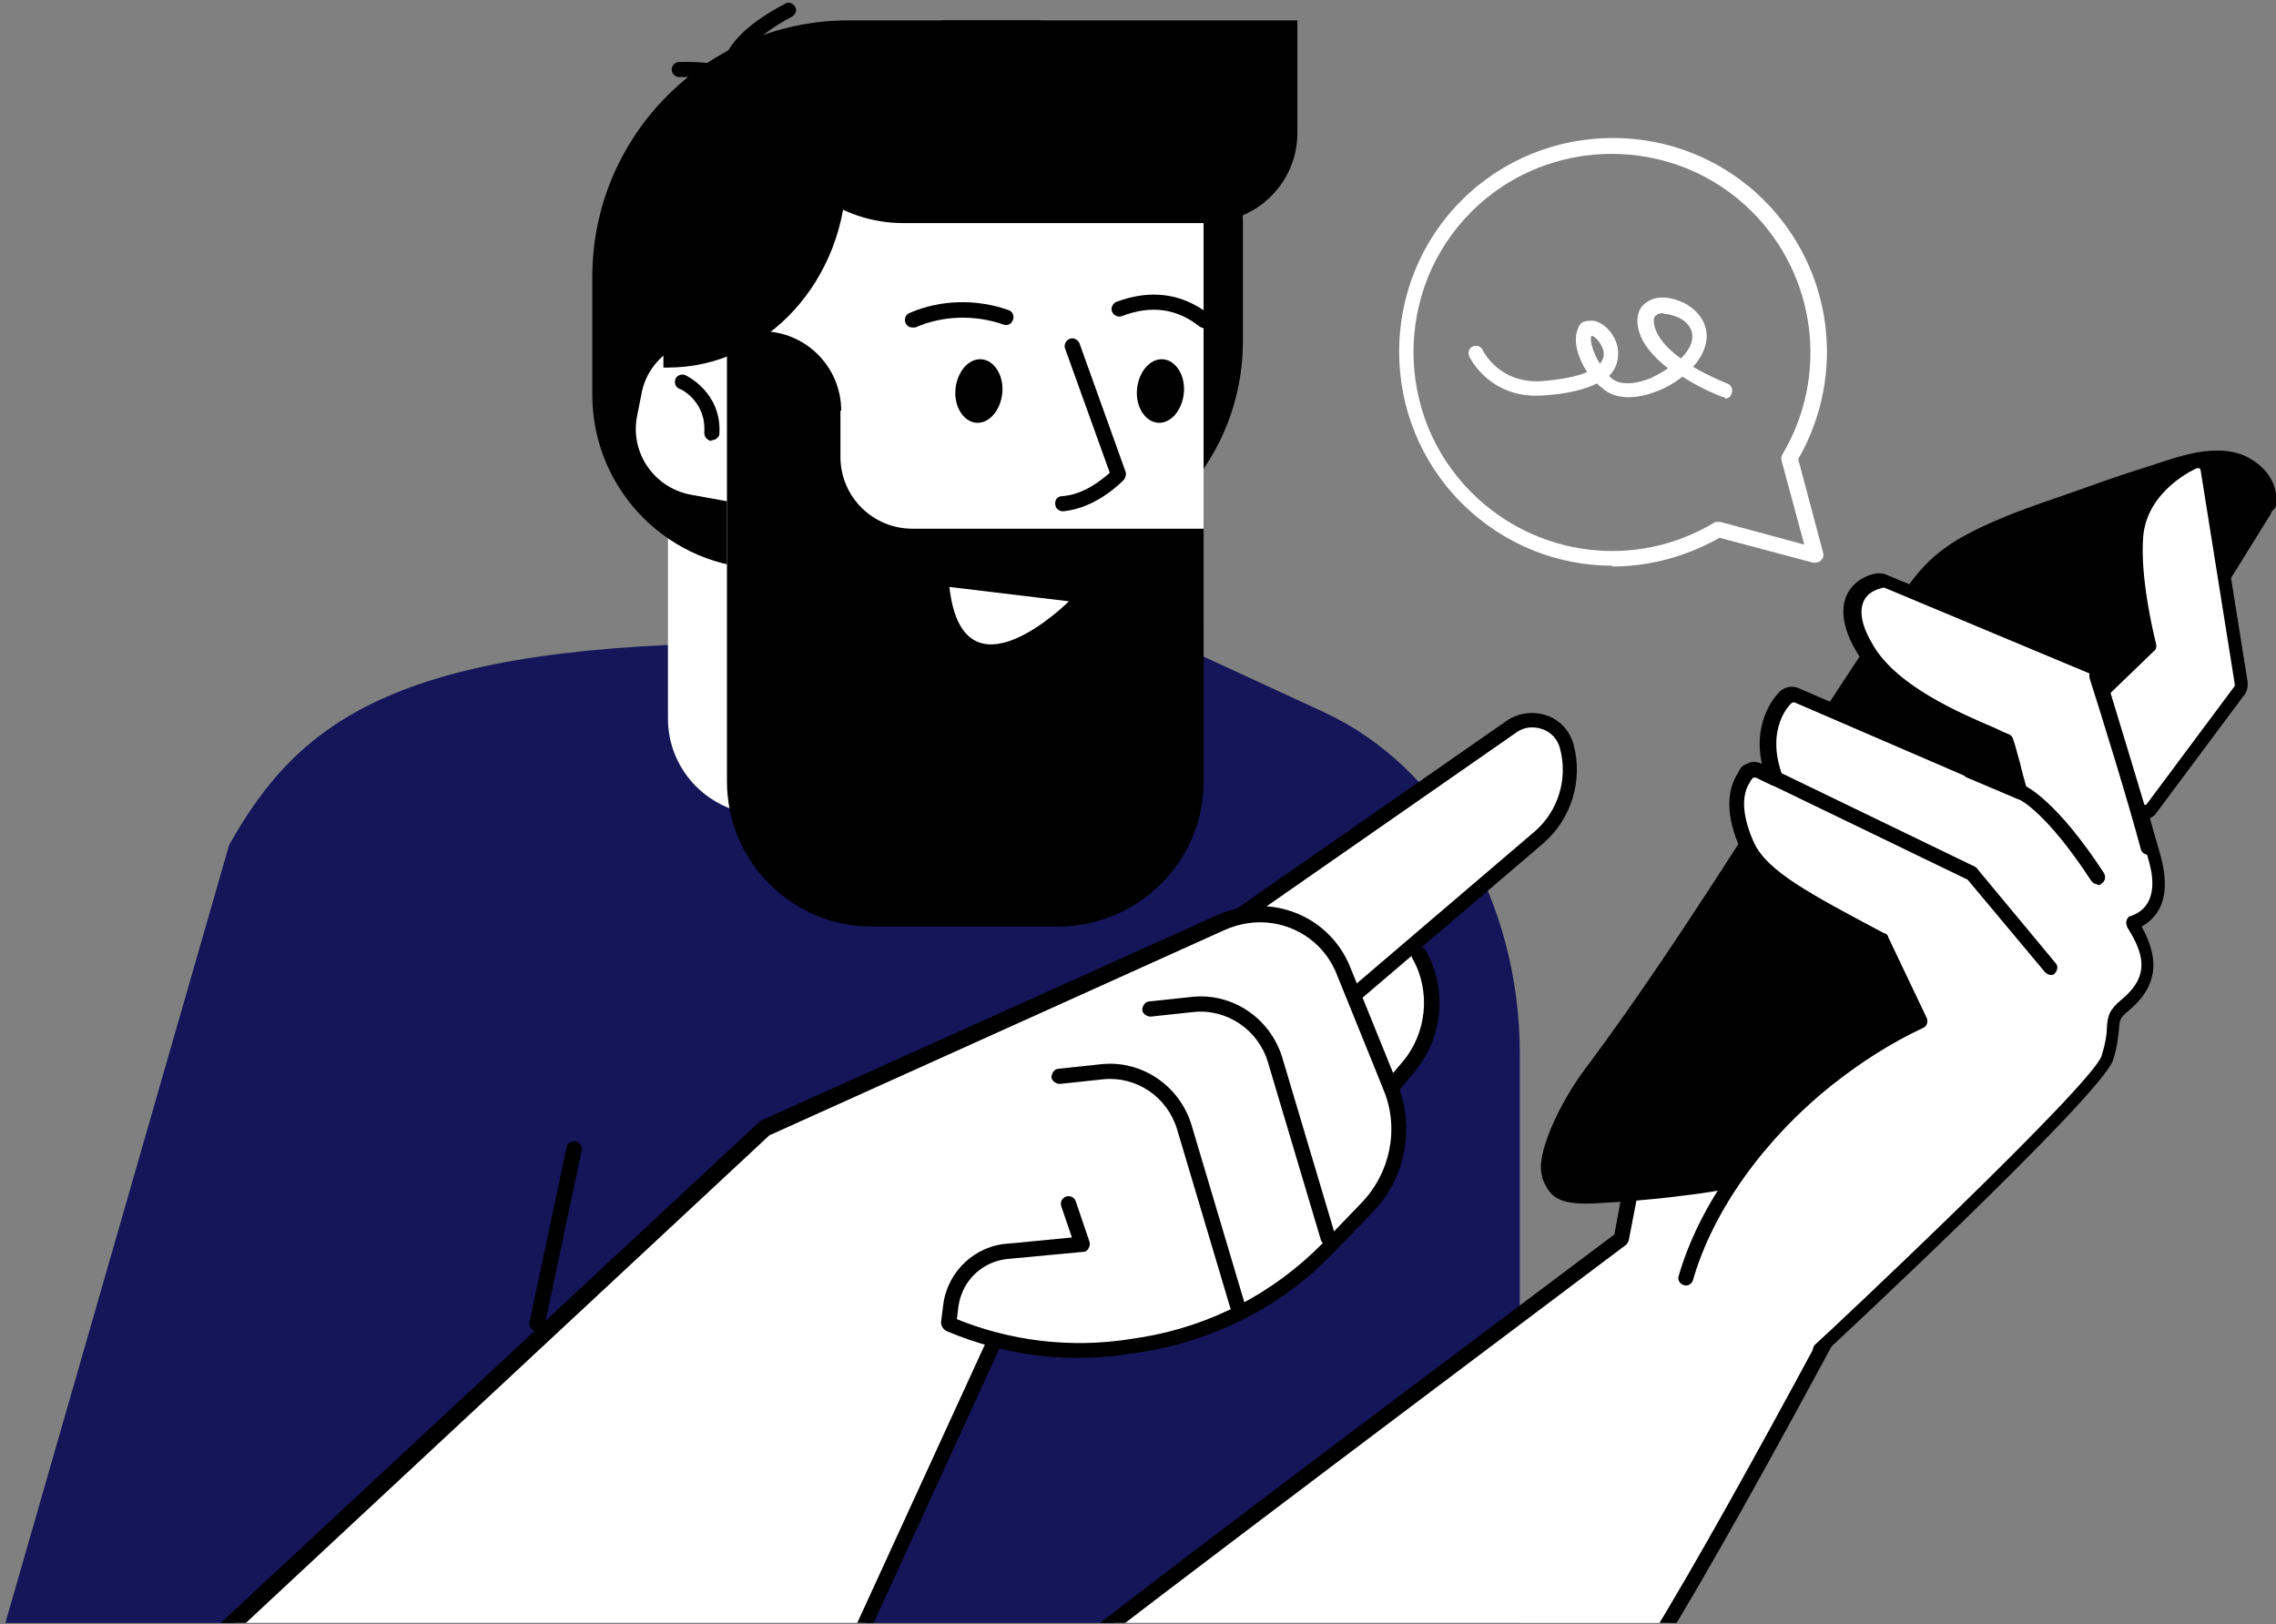 <svg xmlns="http://www.w3.org/2000/svg" width="873" height="623" viewBox="0 0 873 623" fill="none"><rect x="0" y="0" width="873" height="623" fill="#808080" stroke="none"/><g clip-path="url(#clip0_281_46)"><path d="M582.944 552.762V404.191C582.944 346.156 553.056 294.214 508.079 273.321L450.333 246.625H294.218C153.482 246.625 115.178 275.643 87.901 324.102L0.268 628.789H582.944V552.762Z" fill="#151559"></path><path d="M370.534 42.921H256.204V275.643C256.204 295.956 272.744 312.496 293.057 312.496H370.824V42.921H370.534Z" fill="white"></path><path d="M398.972 7.81H325.557C271.294 7.81 227.187 51.916 227.187 106.18V151.447C227.187 188.3 257.075 218.188 293.927 218.188H389.396C437.565 218.188 476.739 179.014 476.739 130.845V85.577C476.739 42.921 441.918 8.1 399.262 8.1L398.972 7.81Z" fill="black"></path><path d="M276.625 128.352L314.882 135.304C330.335 138.113 340.585 152.916 337.777 168.368L336.168 177.219C333.36 192.671 318.557 202.921 303.104 200.113L264.847 193.161C249.395 190.353 239.145 175.549 241.953 160.097L243.561 151.246C246.369 135.794 261.173 125.544 276.625 128.352Z" fill="white"></path><path d="M308.148 203.099C322.947 203.099 336.295 192.363 338.906 177.274L340.647 168.568C342.098 160.443 340.357 152.028 335.714 145.064C331.072 138.1 323.817 133.457 315.402 132.006L277.099 125.042C268.974 123.591 260.558 125.332 253.594 129.975C246.63 134.617 241.987 141.872 240.536 150.287L238.795 158.992C235.603 176.113 246.92 192.363 264.041 195.555L302.344 202.519C304.375 202.809 306.116 203.099 307.857 203.099H308.148ZM271.295 130.265C272.746 130.265 274.487 130.265 275.938 130.555L314.241 137.519C320.915 138.68 326.719 142.452 330.781 148.256C334.554 153.769 336.005 160.733 334.844 167.407L333.103 176.113C330.491 190.041 317.143 199.327 303.215 196.715L264.911 189.751C250.983 187.14 241.697 173.791 244.308 159.863L246.05 151.158C247.21 144.483 250.983 138.68 256.786 134.617C261.139 131.716 266.072 129.975 271.295 129.975V130.265Z" fill="black"></path><path d="M273.036 168.858C274.487 168.858 275.938 167.697 275.938 166.246C276.808 150.577 263.46 144.193 262.88 143.903C261.429 143.322 259.688 143.903 259.107 145.353C258.527 146.804 259.107 148.545 260.558 149.126C261.139 149.126 271.005 154.059 270.134 165.956C270.134 167.697 271.295 168.858 272.746 169.148L273.036 168.858Z" fill="black"></path><path d="M327.008 37.698H413.481C440.084 37.698 461.65 59.264 461.65 85.867V236.179C461.65 262.783 440.084 284.349 413.481 284.349H327.008C300.405 284.349 278.839 262.783 278.839 236.179V85.867C278.839 59.264 300.405 37.698 327.008 37.698Z" fill="white"></path><path d="M346.45 85.577C322.365 85.577 301.763 69.908 292.767 47.274C303.504 35.957 318.013 28.993 333.973 28.993H408.838C439.017 28.993 463.972 53.658 467.164 85.577H346.45Z" fill="black"></path><path d="M310.178 23.189H312.499C320.044 35.376 324.687 49.885 324.687 65.845C324.687 107.34 293.928 141.001 256.205 141.001C218.482 141.001 255.044 141.001 254.464 141.001V72.809C254.464 45.533 279.419 23.479 310.178 23.479V23.189Z" fill="black"></path><path d="M279.999 37.988C280.579 37.988 281.16 37.988 281.45 37.698C282.901 36.827 283.191 35.086 282.32 33.635C282.32 33.635 280.87 30.734 282.32 26.381C283.771 21.738 288.704 14.484 303.794 6.359C305.244 5.488 305.825 3.747 304.954 2.586C304.084 1.135 302.343 0.555 301.182 1.426C287.253 8.68 279.128 16.515 276.807 25.22C275.066 31.894 277.387 36.247 277.678 36.827C278.258 37.698 279.128 38.278 280.289 38.278L279.999 37.988Z" fill="black"></path><path d="M295.378 46.403C296.829 46.403 298.28 45.242 298.28 43.501C298.28 42.921 298.28 37.698 293.347 32.765C287.254 26.381 276.227 23.479 260.557 23.769C258.816 23.769 257.655 25.22 257.655 26.671C257.655 28.412 259.106 29.573 260.557 29.573C277.678 29.283 285.512 33.345 288.995 36.827C292.187 40.019 292.187 43.211 292.187 43.501C292.187 44.952 293.347 46.403 295.088 46.403H295.378Z" fill="black"></path><path d="M349.933 125.621C350.223 125.621 350.803 125.621 351.094 125.621C361.54 120.978 374.018 120.688 384.754 124.461C386.205 125.041 387.946 124.461 388.527 122.72C389.107 121.269 388.526 119.528 386.785 118.947C374.598 114.595 360.669 114.885 348.772 120.108C347.321 120.688 346.741 122.429 347.321 123.88C347.902 125.041 348.772 125.621 349.933 125.621Z" fill="black"></path><path d="M462.231 125.912C463.101 125.912 463.972 125.622 464.552 124.751C465.423 123.591 465.423 121.559 463.972 120.689C453.526 112.564 441.628 110.823 428.28 115.756C426.829 116.336 425.959 118.077 426.539 119.528C427.119 120.979 428.861 121.85 430.311 121.269C441.628 116.916 451.494 118.367 460.2 125.332C460.78 125.622 461.36 125.912 461.941 125.912H462.231Z" fill="black"></path><path d="M407.678 196.135C420.736 194.974 430.602 184.528 431.183 183.947C431.763 183.077 432.053 181.916 431.763 181.046L414.062 131.715C413.482 130.264 411.741 129.394 410.29 129.974C408.839 130.555 407.969 132.296 408.549 133.747L425.669 181.336C422.768 183.947 415.803 189.751 407.388 190.331C405.647 190.331 404.486 191.782 404.777 193.523C404.777 194.974 406.228 196.135 407.678 196.135Z" fill="black"></path><path d="M366.473 149.416C365.893 156.09 369.665 161.894 374.598 162.184C379.531 162.474 383.884 157.251 384.464 150.577C385.045 143.903 381.272 138.099 376.339 137.809C371.406 137.519 367.054 142.742 366.473 149.416Z" fill="black"></path><path d="M436.116 149.416C435.536 156.09 439.308 161.894 444.241 162.184C449.174 162.474 453.527 157.251 454.107 150.577C454.687 143.903 450.915 138.099 445.982 137.809C441.049 137.519 436.696 142.742 436.116 149.416Z" fill="black"></path><path d="M497.343 7.81H361.54V85.287H463.392C482.253 85.287 497.633 69.908 497.633 51.046V7.81H497.343Z" fill="black"></path><path d="M322.366 157.541V175.242C322.366 190.621 334.843 202.809 349.933 202.809H461.683V299.822C461.683 330.581 436.406 355.442 405.647 355.442H334.553C303.794 355.442 278.839 330.487 278.839 299.728V127.072H292.187C309.018 127.072 322.656 140.711 322.656 157.541H322.366Z" fill="black"></path><path d="M364.151 225.152L409.999 230.666C409.999 230.666 369.374 271.291 364.151 225.152Z" fill="white"></path><path d="M416.382 630.821C480.802 581.2 621.828 475.576 621.828 475.576L626.181 452.362C784.328 224.862 738.48 442.786 738.48 442.786C738.48 442.786 671.739 571.044 634.886 630.821H416.382Z" fill="white"></path><path d="M634.596 633.722C635.467 633.722 636.627 633.142 637.208 632.272C673.77 573.075 740.221 445.397 741.091 443.946C741.091 443.946 741.091 443.366 741.091 443.076C742.832 434.37 758.212 357.764 733.257 346.737C713.815 338.322 678.123 372.272 623.86 450.33C623.86 450.62 623.569 450.911 623.279 451.491L619.217 473.544C607.029 482.83 475.579 580.91 414.642 628.209C413.481 629.08 413.191 631.111 414.061 632.272C414.932 633.432 416.963 633.722 418.124 632.852C481.963 583.812 622.119 478.768 623.569 477.607C624.15 477.317 624.44 476.446 624.73 475.866L629.083 453.232C696.694 356.022 721.94 348.188 731.225 352.25C739.64 355.732 743.123 372.853 741.382 399.839C740.221 419.862 736.449 438.723 735.868 441.625C731.806 449.169 667.967 571.624 632.565 629.08C631.694 630.53 632.275 632.272 633.435 633.142C634.016 633.432 634.306 633.432 634.886 633.432L634.596 633.722Z" fill="black"></path><path d="M591.36 451.491C594.262 458.455 596.583 462.228 611.092 461.647C622.409 461.067 633.726 460.196 644.753 458.745C665.065 456.424 685.378 452.071 703.659 442.495C706.851 441.335 710.043 439.594 712.945 437.272C717.878 433.21 721.65 427.696 725.422 422.473C730.065 415.799 734.418 409.125 738.77 402.451C747.766 389.103 756.761 375.464 765.757 361.826C801.739 307.563 836.85 252.429 871.091 197.005C871.091 196.715 871.382 196.135 871.672 195.844C872.542 195.264 873.123 194.394 873.123 192.943C873.703 185.978 869.64 179.885 863.837 176.403C857.743 172.34 849.908 172.34 842.944 173.501C834.819 174.952 826.984 178.144 819.15 180.465C811.025 183.077 802.9 185.978 794.775 188.88C781.426 193.523 767.208 198.166 754.73 204.84C748.636 208.032 742.833 212.094 738.19 217.027C733.257 222.251 729.485 228.054 725.422 233.858C687.409 289.282 648.815 355.442 608.481 409.415C598.034 423.054 588.458 443.946 591.65 451.491H591.36Z" fill="black"></path><path d="M645.913 490.084C653.168 464.258 672.029 436.401 700.176 414.057C711.783 404.772 723.681 397.227 735.868 391.424L721.069 360.375C691.471 344.705 674.931 336.29 669.418 324.392C660.712 305.821 668.257 297.986 668.547 297.406C668.837 296.535 669.708 295.665 670.868 295.375C671.739 295.085 672.9 295.085 674.06 295.375L680.154 298.277C672.609 278.254 683.926 267.518 684.507 267.228C685.667 266.067 687.409 265.777 688.859 266.647L773.591 303.21C772.14 298.567 768.948 285.799 768.078 284.058C760.243 280.285 726.292 268.678 714.685 248.656C709.752 240.241 708.591 233.567 711.203 228.634C714.105 223.121 719.908 222.25 720.489 222.25C721.359 222.25 721.94 222.25 722.52 222.25L802.319 255.62C803.48 256.201 804.35 257.071 804.64 258.232C804.64 258.232 805.221 260.263 806.091 263.455L822.921 247.205C821.18 240.531 816.828 220.219 817.988 205.42C819.729 185.688 839.462 176.982 840.622 176.402C841.783 176.112 842.944 176.402 843.814 176.692C844.685 177.272 845.555 178.433 845.555 179.304L858.613 261.134C858.613 262.294 858.613 263.745 857.453 264.616L823.502 310.174C822.631 311.044 821.761 311.334 820.89 311.334C820.89 311.334 820.6 311.334 820.31 311.334C822.341 318.299 824.082 324.683 825.533 329.616C827.854 338.031 827.274 344.705 823.502 349.058C821.471 351.669 819.149 352.83 816.828 353.7C825.533 366.758 824.663 376.044 814.216 384.749C809.863 388.232 809.863 389.973 809.573 394.035C809.573 396.937 808.993 400.419 807.252 405.352C802.899 418.12 697.275 516.78 696.694 517.07L645.913 489.213V490.084Z" fill="white"></path><path d="M696.984 520.553C697.565 520.553 698.145 520.553 698.725 519.972C699.596 519.392 805.511 420.732 810.444 406.803C812.185 401.58 812.475 397.518 812.765 394.906C813.055 391.134 813.055 390.553 816.538 387.652C827.274 378.656 828.725 368.5 821.471 355.442C823.502 354.281 824.953 353.12 826.404 351.379C830.756 346.156 831.337 338.611 829.015 329.326C827.854 324.973 826.113 319.46 824.663 313.946C825.243 313.656 825.823 313.076 826.404 312.786L860.354 267.228C861.805 265.777 862.386 263.455 862.095 261.424L849.037 179.594C848.747 177.563 847.587 175.822 845.845 174.951C844.104 173.791 842.073 173.791 840.042 174.371C836.27 175.532 817.118 185.978 815.377 205.71C814.216 219.929 817.988 238.21 820.02 246.915L807.542 258.813V258.232C806.671 256.201 805.221 254.75 803.48 253.88L723.681 220.509C722.52 219.929 721.359 219.929 720.199 219.929C719.328 219.929 712.074 221.09 708.591 227.764C705.69 233.567 706.85 241.402 712.364 250.397C722.52 267.808 748.926 279.125 761.404 284.348C763.145 285.219 764.886 285.799 766.047 286.38C766.627 288.121 767.498 291.313 768.078 294.214C768.368 295.665 768.948 297.116 769.239 298.277L690.02 264.036C687.409 262.875 684.797 263.455 682.766 265.197C682.185 265.777 672.029 275.353 675.801 293.054C674.06 292.183 672.319 291.893 670.578 292.763C668.837 293.344 667.386 294.504 666.806 296.246C661.873 303.5 662.163 313.946 667.676 325.844C673.48 338.321 690.02 347.027 719.618 362.696L732.676 390.263C721.069 396.067 709.752 403.321 699.016 412.026C671.739 434.08 651.717 462.227 643.882 489.504C643.302 490.955 644.462 492.696 645.913 492.986C647.364 493.566 649.105 492.406 649.395 490.955C656.94 464.839 676.092 437.562 702.498 416.379C713.524 407.674 725.132 400.129 737.609 394.326C739.06 393.745 739.64 392.004 739.06 390.553L724.261 359.504C724.261 358.924 723.681 358.344 723.1 358.053H722.81C693.792 342.674 678.123 334.259 672.9 323.522C668.257 313.366 667.676 304.951 671.449 299.728C671.449 299.437 671.739 299.147 672.029 298.857C672.029 298.857 672.319 298.277 672.609 298.277C672.609 298.277 673.19 298.277 673.48 298.277L679.574 301.179C680.734 301.759 681.895 301.469 682.766 300.598C683.636 299.728 683.926 298.567 683.636 297.406C676.962 279.125 686.828 269.839 687.409 269.549C687.699 269.549 688.279 269.259 688.569 269.549L773.301 306.112C774.462 306.692 775.622 306.112 776.493 305.531C777.364 304.661 777.654 303.5 777.364 302.339C776.783 300.308 775.622 296.246 774.752 292.473C773.011 286.38 772.431 283.768 771.85 282.897C771.85 282.317 770.98 282.027 770.689 281.737C769.239 281.156 767.207 280.286 764.886 279.125C752.698 273.902 727.743 263.455 718.458 247.496C714.105 240.241 712.944 234.438 714.975 230.375C717.007 226.313 721.649 225.732 722.23 225.442C722.23 225.442 722.23 225.442 722.81 225.442L802.609 258.813C802.609 258.813 803.189 259.103 803.189 259.393L804.64 264.616C804.93 265.487 805.801 266.357 806.672 266.647C807.542 266.647 808.703 266.647 809.283 266.067L826.113 249.817C826.984 249.237 827.274 248.076 826.984 246.915C825.533 241.112 820.89 220.799 822.051 206C823.502 187.719 842.654 179.594 842.654 179.594C842.654 179.594 843.234 179.594 843.524 179.594C843.524 179.594 844.104 179.884 844.104 180.465L857.162 262.295C857.162 262.585 857.162 262.875 857.162 263.165L823.212 308.723C823.212 308.723 822.921 308.723 822.631 308.723C822.631 308.723 822.631 308.723 822.341 308.723C821.471 308.723 820.6 309.013 819.729 309.884C819.149 310.754 818.859 311.625 819.149 312.495C821.18 319.17 822.921 325.844 824.372 330.777C826.404 338.321 825.823 343.835 822.921 347.607C821.471 349.348 819.729 350.509 817.408 351.379C816.538 351.379 815.957 352.25 815.667 353.12C815.377 353.991 815.667 354.861 815.957 355.732C823.792 367.919 823.212 375.464 813.926 383.299C808.993 387.361 808.413 389.683 808.122 394.326C808.122 396.937 807.542 400.419 806.091 405.062C802.319 416.379 701.047 511.557 696.404 515.62C695.243 516.49 694.953 518.522 696.114 519.682C696.694 520.553 697.565 520.843 698.435 520.843L696.984 520.553Z" fill="black"></path><path d="M786.359 374.013C786.939 374.013 787.81 374.013 788.1 373.433C789.261 372.272 789.551 370.531 788.39 369.371L758.502 333.389C758.502 333.098 757.921 332.808 757.631 332.518L678.413 294.215C676.962 293.634 675.221 294.215 674.64 295.665C674.06 297.116 674.64 298.857 676.091 299.438L754.729 337.451L784.328 372.853C784.908 373.433 785.778 374.013 786.649 374.013H786.359Z" fill="black"></path><path d="M804.64 339.482C805.22 339.482 805.801 339.482 806.091 338.902C807.542 338.031 807.832 336.29 806.961 334.84C788.97 307.273 777.654 302.049 777.363 301.759L756.761 293.054C755.31 292.474 753.569 293.054 752.988 294.505C752.408 295.956 752.988 297.697 754.439 298.277L775.042 306.982C775.042 306.982 785.198 311.915 802.028 337.741C802.609 338.612 803.479 339.192 804.35 339.192L804.64 339.482Z" fill="black"></path><path d="M824.082 327.585C824.082 327.585 824.662 327.585 824.952 327.585C826.403 327.295 827.274 325.554 826.983 324.103C821.76 305.531 811.314 271.871 807.251 258.232C806.671 256.781 805.22 255.911 803.479 256.201C802.028 256.781 801.158 258.232 801.448 259.973C805.8 273.612 816.247 307.272 821.18 325.844C821.47 327.004 822.631 327.875 824.082 327.875V327.585Z" fill="black"></path><path d="M516.783 418.991C498.994 418.991 484.574 404.57 484.574 386.781C484.574 368.992 498.994 354.571 516.783 354.571C534.572 354.571 548.993 368.992 548.993 386.781C548.993 404.57 534.572 418.991 516.783 418.991Z" fill="white"></path><path d="M474.707 351.959L579.752 278.835C587.586 273.612 598.033 277.384 600.644 286.67C604.126 299.437 600.064 313.076 589.908 321.491L518.234 383.008L474.417 351.959H474.707Z" fill="white"></path><path d="M364.441 508.365C385.914 517.361 409.999 520.553 434.664 516.781L438.436 516.2C465.423 511.848 490.378 498.79 509.53 479.348L524.329 463.968C536.516 451.491 539.998 433.209 533.614 417.25L515.623 372.852C508.079 354.571 486.896 346.156 468.905 354.281L293.638 433.209L81.228 630.82H328.169L380.981 515.62L364.731 508.365H364.441Z" fill="white"></path><path d="M520.556 383.589C521.137 383.589 522.007 383.589 522.297 383.009L591.94 323.522C602.677 314.237 607.319 299.438 603.547 285.509C602.096 280.286 598.324 276.223 593.391 274.482C588.168 272.741 582.944 273.322 578.302 276.223L473.257 349.348C471.806 350.219 471.516 351.96 472.677 353.411C473.548 354.861 475.289 355.152 476.739 353.991L581.784 280.866C584.686 278.835 588.168 278.545 591.65 279.705C594.842 280.866 597.453 283.478 598.324 286.96C601.516 298.567 597.744 311.045 588.748 318.879L519.105 378.366C517.945 379.527 517.655 381.268 518.815 382.428C519.396 383.009 520.266 383.589 521.137 383.589H520.556Z" fill="black"></path><path d="M509.24 477.316C509.24 477.316 509.82 477.316 510.11 477.316C511.561 476.736 512.432 475.285 512.142 473.834L491.829 405.642C487.186 390.553 472.678 380.687 457.008 382.428L440.758 384.169C439.307 384.169 438.146 385.91 438.146 387.361C438.146 388.812 439.887 389.973 441.338 389.973L457.588 388.232C470.356 386.781 482.544 394.906 486.316 407.383L506.628 475.575C506.918 476.736 508.079 477.606 509.53 477.606L509.24 477.316Z" fill="black"></path><path d="M474.418 503.142C474.418 503.142 474.998 503.142 475.288 503.142C476.739 502.562 477.61 501.111 477.319 499.66L457.007 431.468C452.364 416.379 437.855 406.513 422.186 408.254L405.936 409.995C404.485 409.995 403.324 411.736 403.324 413.187C403.324 414.638 405.065 415.798 406.516 415.798L422.766 414.057C435.824 412.606 447.721 420.731 451.494 433.209L471.806 501.401C472.096 502.562 473.257 503.432 474.708 503.432L474.418 503.142Z" fill="black"></path><path d="M363.86 510.687C365.311 510.687 366.471 509.526 366.762 508.075L367.632 501.111C369.083 490.955 377.208 483.41 387.654 482.83L415.511 480.218C416.382 480.218 417.252 479.638 417.543 478.767C418.123 477.897 418.123 477.026 417.833 476.156L412.61 460.776C412.029 459.325 410.578 458.455 408.837 459.035C407.386 459.616 406.516 461.067 407.096 462.808L411.159 474.705L387.074 477.026C374.306 477.607 363.57 487.473 361.829 500.241L360.958 507.205C360.958 508.656 361.829 510.397 363.57 510.397C363.57 510.397 363.57 510.397 363.86 510.397V510.687Z" fill="black"></path><path d="M328.168 633.722C329.329 633.722 330.199 633.142 330.78 631.981L383.592 516.78C384.172 515.329 383.592 513.588 382.141 513.008C380.69 512.428 378.949 513.008 378.369 514.459L325.557 629.659C324.976 631.11 325.557 632.851 327.007 633.432C327.298 633.432 327.878 633.432 328.168 633.432V633.722Z" fill="black"></path><path d="M81.227 633.722C81.807 633.722 82.677 633.722 83.258 632.851L295.087 435.531L470.065 356.602C478.189 353.12 486.895 352.83 495.02 356.022C503.145 359.214 509.529 365.598 512.721 373.723L530.712 418.12C536.805 432.919 533.323 450.04 522.006 461.647L507.207 477.026C488.346 496.178 464.261 508.655 437.855 513.008L434.082 513.588C410.868 517.361 387.074 514.459 365.601 505.463C364.15 504.883 362.409 505.463 361.828 506.914C361.248 508.365 361.828 510.106 363.279 510.687C385.913 520.263 410.578 523.164 434.953 519.102L438.725 518.521C466.582 513.879 491.538 501.111 511.27 480.798L526.069 465.419C539.127 452.361 542.899 432.629 535.935 415.508L517.944 371.111C514.171 361.535 506.627 353.991 497.051 350.218C487.475 346.446 477.029 346.736 467.453 350.799L292.186 429.727C292.186 429.727 291.605 430.017 291.315 430.307L78.905 627.918C77.744 629.079 77.744 630.82 78.905 631.981C79.486 632.561 80.356 632.851 80.936 632.851L81.227 633.722Z" fill="black"></path><path d="M533.615 420.151C534.486 420.151 535.356 419.861 535.937 418.991L542.32 411.446C553.347 398.388 555.378 379.817 546.963 364.727C546.093 363.277 544.352 362.696 542.901 363.567C541.45 364.437 540.87 366.178 541.74 367.629C548.995 380.397 547.253 396.647 537.678 407.674L531.294 415.218C530.133 416.379 530.423 418.41 531.584 419.281C532.164 419.861 532.745 419.861 533.325 419.861L533.615 420.151Z" fill="black"></path><path d="M206.004 510.687C207.455 510.687 208.616 509.816 208.906 508.365L223.125 441.334C223.415 439.884 222.544 438.143 220.803 437.852C219.352 437.562 217.611 438.433 217.321 440.174L203.102 507.205C202.812 508.656 203.683 510.397 205.424 510.687C205.424 510.687 205.714 510.687 206.004 510.687Z" fill="black"></path><path d="M618.347 217.317C632.565 217.317 646.784 213.545 659.552 206.29L695.534 215.866C696.404 215.866 697.565 215.866 698.436 214.996C699.306 214.125 699.596 213.255 699.306 212.094L689.73 176.112C708.302 143.902 703.078 103.277 676.672 76.871C644.753 44.952 592.521 44.952 560.601 76.871C528.682 108.791 528.682 161.023 560.601 192.942C576.561 208.902 597.454 217.027 618.637 217.027L618.347 217.317ZM658.971 200.197C658.391 200.197 657.811 200.197 657.521 200.487C627.632 218.478 589.329 213.835 564.374 188.88C534.775 159.282 534.775 110.822 564.374 81.224C593.972 51.626 642.431 51.626 672.029 81.224C696.695 105.889 701.628 144.192 683.637 174.371C683.346 174.951 683.056 175.822 683.346 176.692L692.052 208.902L659.842 200.197C659.842 200.197 659.262 200.197 658.971 200.197Z" fill="white"></path><path d="M661.583 152.898C662.744 152.898 663.904 152.317 664.194 150.867C664.775 149.416 664.194 147.675 662.453 147.094C659.552 145.933 654.328 143.612 649.395 140.71C652.297 137.518 654.328 133.746 654.619 129.684C654.909 124.46 652.007 119.527 646.203 116.335C641.561 114.014 635.177 112.853 631.114 116.335C629.373 117.496 627.052 120.688 628.503 126.492C629.954 132.295 634.596 137.228 639.82 141.291C637.788 142.742 635.467 143.902 633.145 145.063C626.762 147.675 620.958 147.675 618.056 145.063C617.766 144.773 617.476 144.483 617.186 144.192C620.087 141.291 620.668 138.099 620.668 135.487C620.668 128.813 614.864 123.009 610.512 123.009C606.159 123.009 605.869 124.46 604.998 126.782C603.547 130.844 604.998 136.938 608.771 142.742C604.708 144.483 598.614 145.643 591.07 146.224C575.11 147.094 569.016 134.907 568.726 134.326C568.146 132.875 566.405 132.295 564.954 132.875C563.503 133.456 562.923 135.197 563.503 136.648C563.793 137.228 571.338 152.898 591.36 151.737C601.226 151.157 607.9 149.416 612.543 147.094C613.123 147.675 613.704 148.255 614.574 148.835C619.217 153.188 627.052 153.478 635.757 149.996C638.949 148.835 642.431 146.804 645.333 144.483C652.878 149.416 660.132 152.027 660.712 152.317C661.003 152.317 661.293 152.317 661.583 152.317V152.898ZM610.512 128.813C611.672 128.813 615.154 132.295 615.154 136.067C615.154 137.228 614.574 138.389 613.704 139.55C611.672 136.358 610.512 132.875 610.221 130.844C610.221 129.684 610.221 129.103 610.512 128.813ZM638.078 120.398C639.82 120.398 641.851 120.978 643.882 121.849C645.333 122.429 649.395 125.041 649.105 129.393C649.105 132.005 647.364 134.907 644.753 137.518C639.82 134.036 635.757 129.684 634.596 125.041C634.306 123.59 634.016 121.849 635.177 120.978C635.757 120.398 636.918 120.108 638.078 120.108V120.398Z" fill="white"></path></g><defs><clipPath id="clip0_281_46"><rect width="873" height="622" fill="white" transform="matrix(-1 0 0 1 873 0.552)"></rect></clipPath></defs></svg>